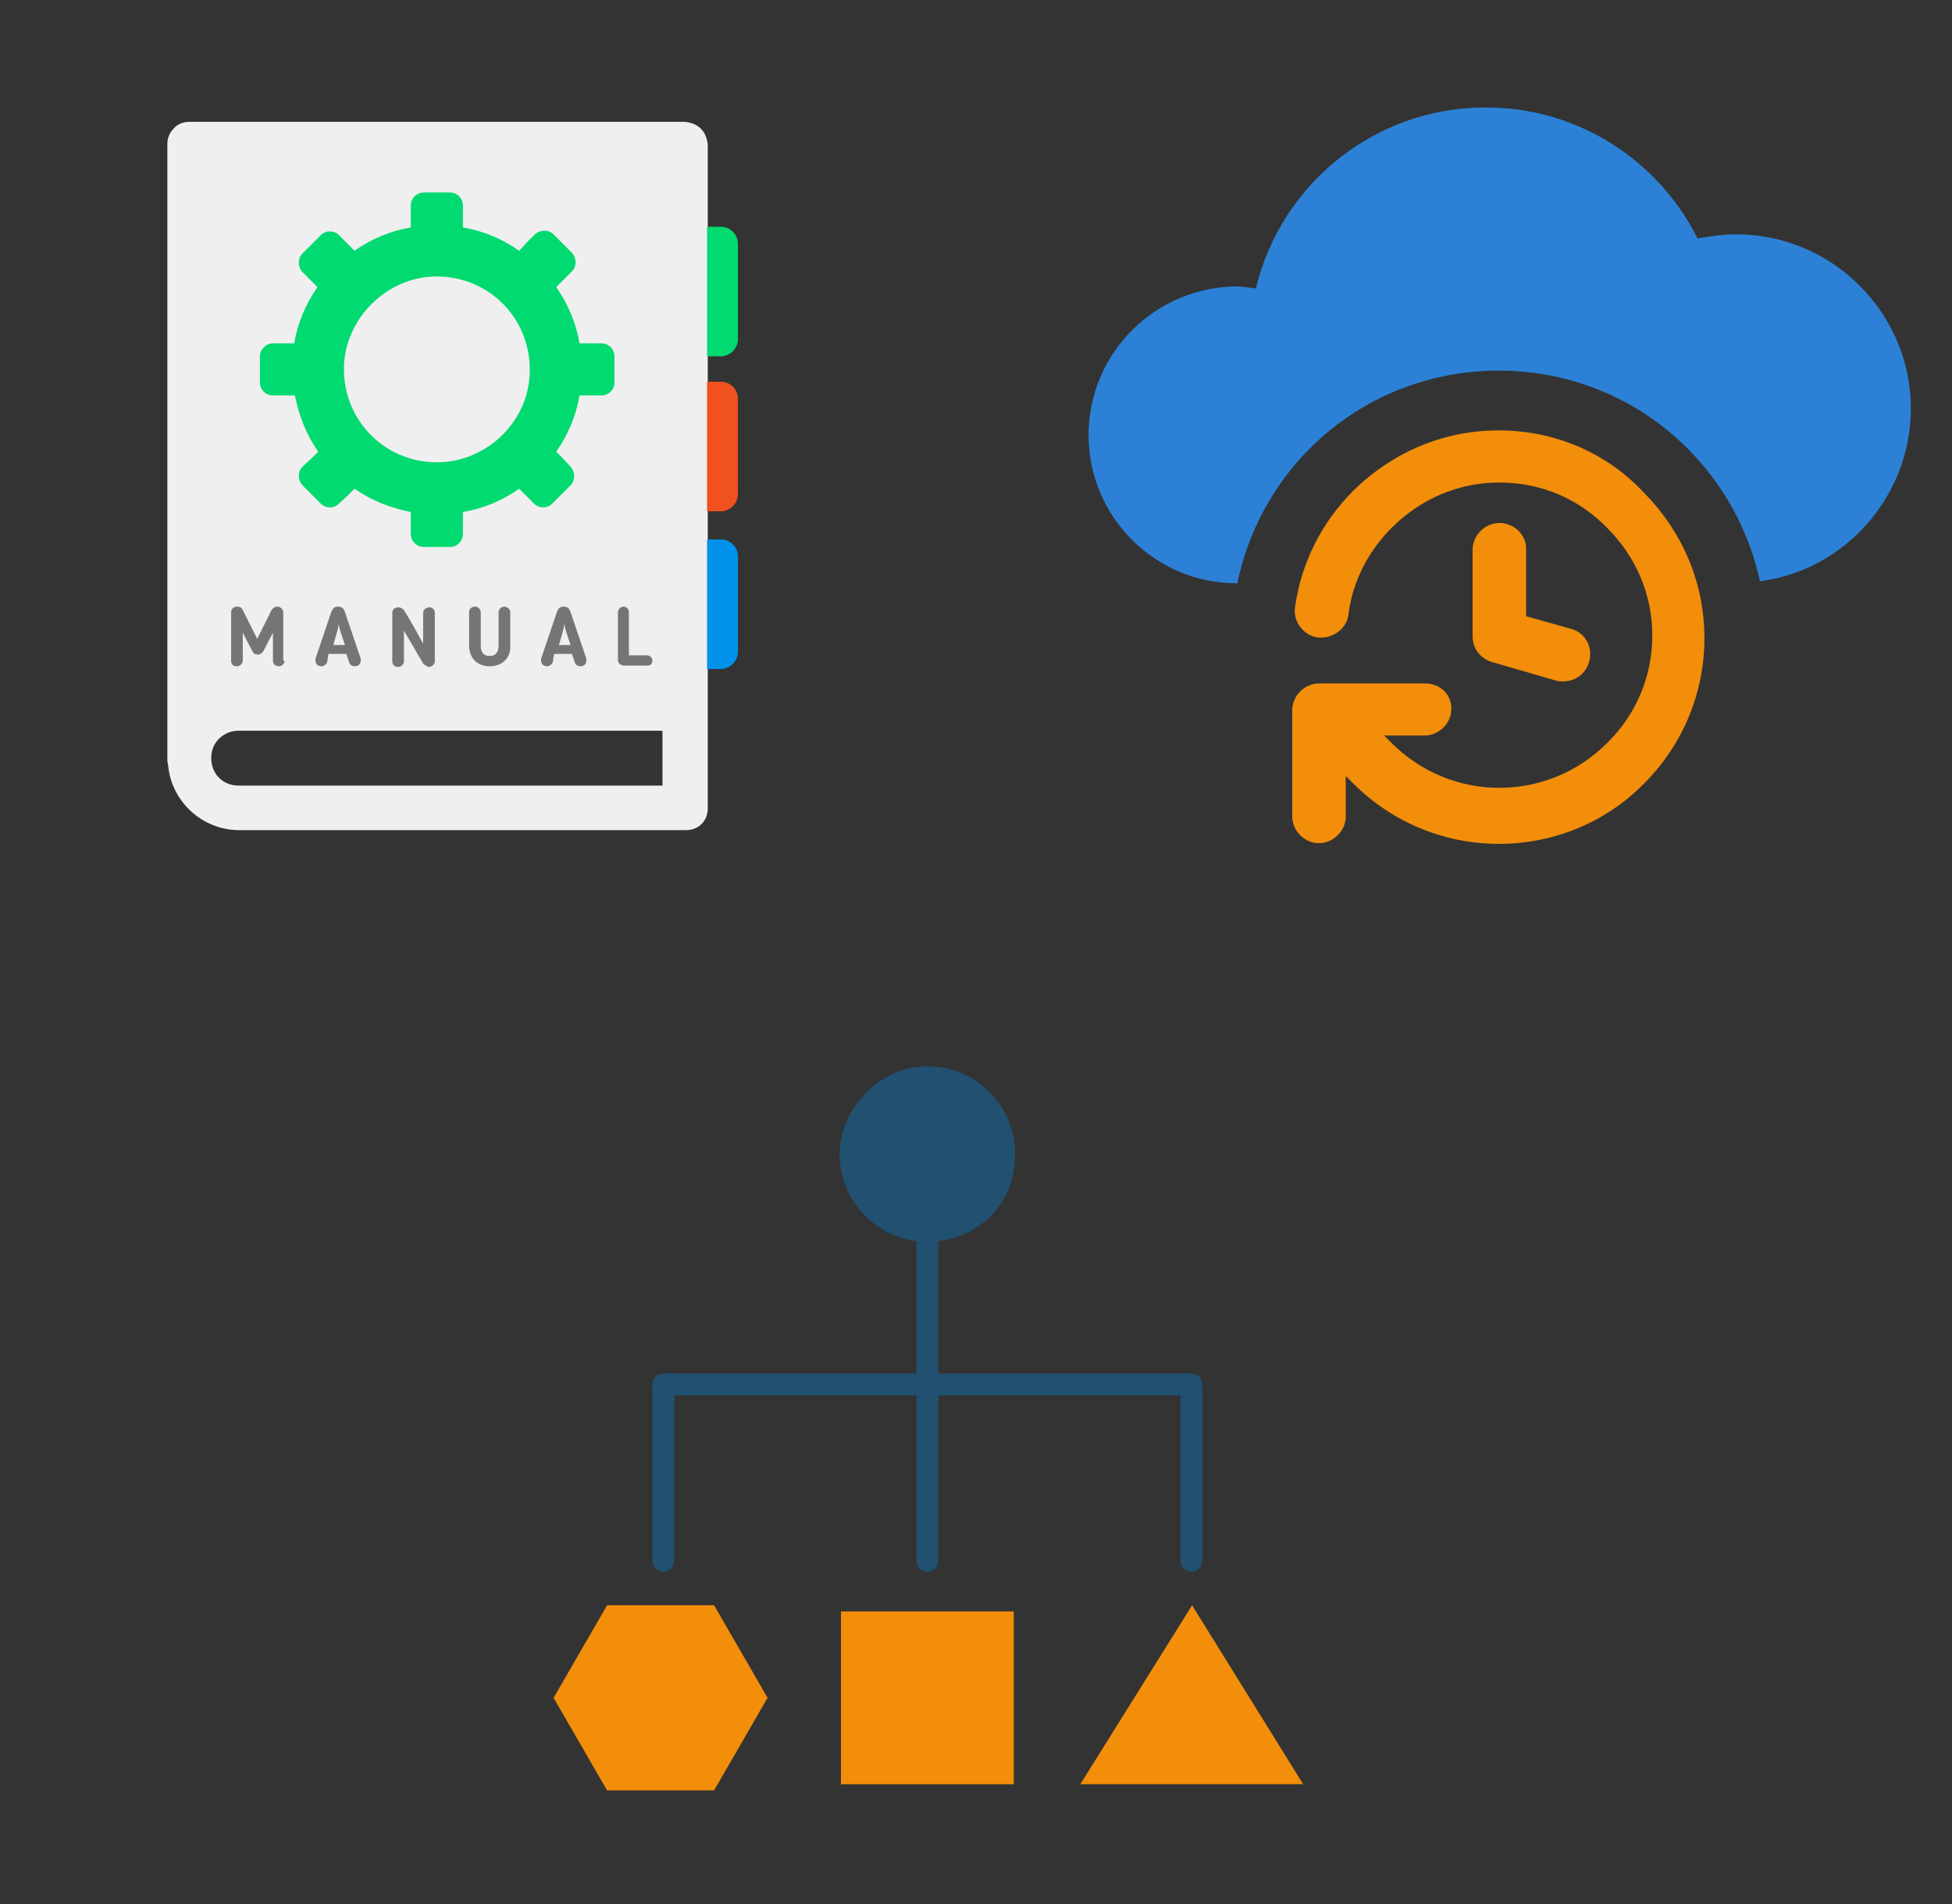 ﻿<?xml version="1.0" encoding="utf-8"?>
<!DOCTYPE svg PUBLIC "-//W3C//DTD SVG 1.1//EN" "http://www.w3.org/Graphics/SVG/1.1/DTD/svg11.dtd">
<svg width="1025" height="1000" xmlns="http://www.w3.org/2000/svg" xmlns:xlink="http://www.w3.org/1999/xlink" xmlns:xml="http://www.w3.org/XML/1998/namespace" version="1.1">
  <rect width="100%" height="100%" fill="#333333" stroke="none"/>
  <svg x="0" y="0" width="475" height="500" viewBox="0, 0, 131.9, 125.7" xml:space="preserve" id="e6f81958-2d5b-412e-a3cb-33bdb9bdd74f" enable-background="new 0 0 131.9 125.7" xmlns="http://www.w3.org/2000/svg" xmlns:xlink="http://www.w3.org/1999/xlink" xmlns:xml="http://www.w3.org/XML/1998/namespace" version="1.1">
    <g>
      <g>
        <path d="M24.4 104.2 C24.4 104.2 24.3 104.2 24.4 104.2 C24.4 104.2 24.4 104.2 24.4 104.2 z" style="fill:#EFEFEF;" />
        <path d="M102.2 12.2 C101.6 11.6 100.8 11.3 99.9 11.2 L27.6 11.2 C26.7 11.2 25.9 11.5 25.3 12.2 C24.7 12.8 24.4 13.6 24.4 14.5 L24.4 104.1 C24.4 104.1 24.4 104.1 24.4 104.2 C24.4 104.4 24.4 104.6 24.5 104.9 C24.9 110.2 29.4 114.5 34.9 114.5 L100 114.5 C100.9 114.5 101.7 114.2 102.3 113.6 C102.9 113 103.2 112.2 103.2 111.3 L103.2 97 C103.2 96.9 103.2 96.9 103.2 96.8 L103.2 14.5 C103.1 13.6 102.8 12.8 102.2 12.2 z M96.6 108 L34.8 108 C32.5 108 30.8 106.3 30.8 104 C30.8 103.4 30.9 102.9 31.1 102.4 C31.1 102.4 31.1 102.4 31.1 102.4 C31.7 101 33.1 100 34.8 100 L34.8 100 L34.8 100 L34.8 100 L96.6 100 L96.6 108 z" style="fill:#EFEFEF;" />
      </g>
      <path d="M37.9 45.4 L37.9 49.2 C37.9 50.2 38.7 51.1 39.8 51.1 L43 51.1 C43.6 54.1 44.7 56.9 46.4 59.3 L45.5 60.2 L44.1 61.5 C43.4 62.2 43.4 63.4 44.1 64.2 L46.8 66.9 C47.5 67.6 48.7 67.6 49.4 66.9 L50.8 65.6 L51.7 64.7 C54.1 66.4 56.9 67.5 59.9 68.1 L59.9 71.3 C59.9 72.3 60.7 73.2 61.8 73.2 L65.6 73.2 C66.6 73.2 67.5 72.4 67.5 71.3 L67.5 68.1 C70.5 67.6 73.3 66.4 75.7 64.7 L77.9 66.9 C78.6 67.6 79.8 67.6 80.5 66.9 L83.2 64.2 C83.9 63.5 83.9 62.3 83.2 61.5 L82 60.2 L81.1 59.3 C82.8 56.9 84 54.1 84.5 51.1 L87.7 51.1 C88.7 51.1 89.6 50.3 89.6 49.2 L89.6 45.4 C89.6 44.4 88.8 43.5 87.7 43.5 L84.5 43.5 C84 40.5 82.8 37.7 81.1 35.3 L82 34.4 L83.4 33 C84.1 32.3 84.1 31.1 83.4 30.3 L80.7 27.6 C80 26.9 78.8 26.9 78 27.6 L76.7 28.9 L75.7 30 C73.3 28.3 70.5 27.1 67.5 26.6 L67.5 23.4 C67.5 22.4 66.7 21.5 65.6 21.5 L61.8 21.5 C60.8 21.5 59.9 22.3 59.9 23.4 L59.9 26.6 C56.9 27.1 54.1 28.3 51.7 30 L50.8 29.1 L49.4 27.7 C48.7 27 47.5 27 46.8 27.7 L44.1 30.4 C43.4 31.1 43.4 32.3 44.1 33.1 L46.3 35.3 C44.6 37.7 43.4 40.5 42.9 43.5 L39.8 43.5 C38.8 43.5 37.9 44.4 37.9 45.4 z M62.5 33.8 C71 33.1 77.9 40 77.2 48.5 C76.7 54.9 71.4 60.2 64.9 60.8 C56.4 61.5 49.5 54.6 50.2 46.1 C50.8 39.7 56.1 34.4 62.5 33.8 z" style="fill:#00DA70;" />
      <g>
        <path d="M41.5 89.8 C41.5 90.2 41.1 90.6 40.7 90.6 C40.2 90.6 39.8 90.3 39.8 89.8 L39.8 85.7 L38.4 88.4 C38.2 88.7 37.9 88.9 37.6 88.9 C37.3 88.9 37 88.8 36.8 88.4 L35.4 85.7 L35.4 89.8 C35.4 90.2 35 90.6 34.5 90.6 C34 90.6 33.7 90.3 33.7 89.8 L33.7 82.7 C33.7 82.2 34.1 81.9 34.6 81.9 C35 81.9 35.3 82.1 35.4 82.4 L37.5 86.6 L39.6 82.4 C39.8 82.1 40.1 81.9 40.4 81.9 C40.9 81.9 41.3 82.3 41.3 82.7 L41.3 89.8 z" style="fill:#757575;" />
        <path d="M47.7 90 C47.6 90.3 47.2 90.6 46.9 90.6 C46.4 90.6 46 90.3 46 89.8 C46 89.7 46 89.6 46 89.5 L48.3 82.7 C48.5 82.2 48.7 81.9 49.3 81.9 C49.9 81.9 50.1 82.2 50.3 82.7 L52.6 89.5 C52.6 89.6 52.6 89.7 52.6 89.8 C52.6 90.3 52.2 90.6 51.7 90.6 C51.4 90.6 51 90.4 50.9 90 L50.5 88.8 L47.9 88.8 L47.7 90 z M49.6 85.4 C49.5 85.1 49.4 84.6 49.4 84.2 C49.4 84.6 49.3 85 49.2 85.4 L48.6 87.5 L50.3 87.5 L49.6 85.4 z" style="fill:#757575;" />
        <path d="M61.7 90.2 L58.9 85.4 L58.9 89.9 C58.9 90.3 58.5 90.7 58 90.7 C57.5 90.7 57.2 90.3 57.2 89.9 L57.2 82.8 C57.2 82.3 57.6 82 58.1 82 C58.4 82 58.7 82.2 58.9 82.4 C60 84.2 60.6 85.3 61.7 87.3 L61.7 82.8 C61.7 82.4 62.1 82 62.6 82 C63.1 82 63.4 82.4 63.4 82.8 L63.4 89.9 C63.4 90.3 63 90.7 62.5 90.7 C62.2 90.6 61.9 90.4 61.7 90.2 z" style="fill:#757575;" />
        <path d="M71.4 90.6 C69.5 90.6 68.4 89.3 68.4 87.6 L68.4 82.7 C68.4 82.2 68.8 81.9 69.3 81.9 C69.7 81.9 70.1 82.3 70.1 82.7 L70.1 87.6 C70.1 88.5 70.5 89.1 71.4 89.1 C72.3 89.1 72.7 88.5 72.7 87.6 L72.7 82.7 C72.7 82.3 73.1 81.9 73.5 81.9 C74 81.9 74.4 82.3 74.4 82.7 L74.4 87.6 C74.5 89.3 73.3 90.6 71.4 90.6 z" style="fill:#757575;" />
        <path d="M80.6 90 C80.5 90.3 80.1 90.6 79.8 90.6 C79.3 90.6 78.9 90.3 78.9 89.8 C78.9 89.7 78.9 89.6 78.9 89.5 L81.2 82.7 C81.4 82.2 81.6 81.9 82.2 81.9 C82.8 81.9 83 82.2 83.2 82.7 L85.5 89.5 C85.5 89.6 85.5 89.7 85.5 89.8 C85.5 90.3 85.1 90.6 84.6 90.6 C84.3 90.6 83.9 90.4 83.8 90 L83.4 88.8 L80.8 88.8 L80.6 90 z M82.5 85.4 C82.4 85.1 82.3 84.6 82.3 84.2 C82.3 84.6 82.2 85 82.1 85.4 L81.5 87.5 L83.2 87.5 L82.5 85.4 z" style="fill:#757575;" />
        <path d="M94.4 90.5 L91 90.5 C90.5 90.5 90.1 90.1 90.1 89.7 L90.1 82.7 C90.1 82.3 90.5 81.9 90.9 81.9 C91.4 81.9 91.7 82.3 91.7 82.7 L91.7 89 L94.3 89 C94.7 89 95.1 89.3 95.1 89.7 C95.2 90.1 94.9 90.5 94.4 90.5 z" style="fill:#757575;" />
      </g>
      <path d="M105.1 45.4 L103.1 45.4 L103.1 26.5 L105.1 26.5 C106.5 26.5 107.6 27.6 107.6 29 L107.6 42.9 C107.6 44.3 106.4 45.4 105.1 45.4 z" style="fill:#00DA70;" />
      <path d="M105.1 68 L103.1 68 L103.1 49.1 L105.1 49.1 C106.5 49.1 107.6 50.2 107.6 51.6 L107.6 65.5 C107.6 66.9 106.4 68 105.1 68 z" style="fill:#F1501F;" />
      <path d="M105.1 91 L103.1 91 L103.1 72.1 L105.1 72.1 C106.5 72.1 107.6 73.2 107.6 74.6 L107.6 88.5 C107.6 89.9 106.4 91 105.1 91 z" style="fill:#0091EA;" />
    </g>
  </svg>
  <svg x="550" y="0" width="475" height="500" viewBox="0, 0, 131.9, 125.7" xml:space="preserve" id="Layer_1" enable-background="new 0 0 131.9 125.7" xmlns="http://www.w3.org/2000/svg" xmlns:xlink="http://www.w3.org/1999/xlink" xmlns:xml="http://www.w3.org/XML/1998/namespace" version="1.1">
    <g>
      <path d="M100.4 27.6 C98.5 27.6 96.6 27.9 94.8 28.2 C89.2 17 77.6 9.1 63.9 9.1 C47.6 9.1 34 20.4 30.4 35.5 C29.5 35.4 28.6 35.2 27.6 35.2 C15.6 35.3 6 45 6 56.9 C6 68.8 15.7 78.5 27.6 78.5 L27.7 78.5 C29.2 71.1 32.9 64.2 38.3 58.8 C53.4 43.7 78.2 43.7 93.3 58.8 C98.7 64.2 102.3 70.9 103.9 78.2 C116.3 76.6 125.9 65.8 125.9 53 C125.9 39.1 114.5 27.6 100.4 27.6 z" style="fill:#2C81D6;" />
      <path d="M65.8 56.2 C57.7 56.2 50.3 59.4 44.6 65 C39.9 69.7 37 75.6 36.1 82 C35.8 84.1 37.4 86.2 39.5 86.4 C41.6 86.6 43.7 85.1 43.9 83 C44.5 78.2 46.8 73.8 50.2 70.4 C54.4 66.2 59.9 63.8 65.9 63.8 C71.9 63.8 77.4 66.1 81.6 70.4 C85.8 74.6 88.2 80.1 88.2 86.1 C88.2 92 85.9 97.6 81.6 101.8 C72.9 110.5 58.9 110.5 50.2 101.8 L49.1 100.7 L55 100.7 C57.1 100.7 58.9 98.9 58.9 96.8 C58.9 94.7 57.3 93.1 55 93.1 L39.6 93.1 C37.5 93.1 35.7 94.9 35.7 97 L35.7 112.5 C35.7 114.6 37.5 116.4 39.6 116.4 C41.7 116.4 43.5 114.6 43.5 112.5 L43.5 106.6 L44.6 107.7 C50.4 113.5 58.1 116.5 65.8 116.5 C73.5 116.5 81.2 113.6 87 107.7 C92.7 102 95.8 94.4 95.8 86.5 C95.8 78.4 92.6 71 87 65.3 C81.5 59.4 73.9 56.2 65.8 56.2 z" style="fill:#F28E0A;" />
      <path d="M65.9 69.7 C63.8 69.7 62 71.5 62 73.6 L62 86.2 C62 88 63.1 89.5 64.9 90 L74.2 92.7 C74.6 92.8 75 92.8 75.2 92.8 C77 92.8 78.5 91.7 79 89.9 C79.6 87.8 78.4 85.6 76.2 85.1 L69.8 83.3 L69.8 73.6 C69.9 71.5 68.1 69.7 65.9 69.7 z" style="fill:#F28E0A;" />
    </g>
  </svg>
  <svg x="250" y="500" width="475" height="500" viewBox="0, 0, 131.9, 125.7" id="Layer_1#1" data-name="Layer 1" xmlns="http://www.w3.org/2000/svg" xmlns:xlink="http://www.w3.org/1999/xlink" xmlns:xml="http://www.w3.org/XML/1998/namespace" version="1.1">
    <path d="M67.4 54.9 L104.3 54.9 C105.2 54.9 105.9 55.6 105.9 56.5 L105.9 82.2 C105.9 83.1 105.2 83.8 104.3 83.8 C103.4 83.8 102.7 83.1 102.7 82.2 L102.7 58.1 L67.4 58.1 L67.4 82.2 C67.4 83.1 66.7 83.8 65.8 83.8 C64.9 83.8 64.2 83.1 64.2 82.2 L64.2 58.1 L28.9 58.1 L28.9 82.2 C28.9 83.1 28.2 83.8 27.3 83.8 C26.4 83.8 25.7 83.1 25.7 82.2 L25.7 56.5 C25.7 55.6 26.4 54.9 27.3 54.9 L64.2 54.9 L64.2 35.6 C57.9 34.8 53 29.4 53 22.9 C53 16.4 58.7 10.1 65.8 10.1 C72.9 10.1 78.6 15.8 78.6 22.9 C78.6 30 73.7 34.8 67.4 35.6 L67.4 54.9 z" stroke-width="0" style="fill:#215070;" />
    <circle cx="65.8" cy="22.8" r="9.6" stroke-width="0" style="fill:#215070;" />
    <polygon points="34.7,88.7 19.1,88.7 11.3,102.2 19.1,115.7 34.7,115.7 42.5,102.2 34.7,88.7" stroke-width="0" style="fill:#F28E0A;" />
    <rect x="53.2" y="89.6" width="25.2" height="25.2" stroke-width="0" style="fill:#F28E0A;" />
    <polyline points="88.1,114.8 104.4,88.7 120.6,114.8" stroke-width="0" style="fill:#F28E0A;" />
  </svg>
</svg>